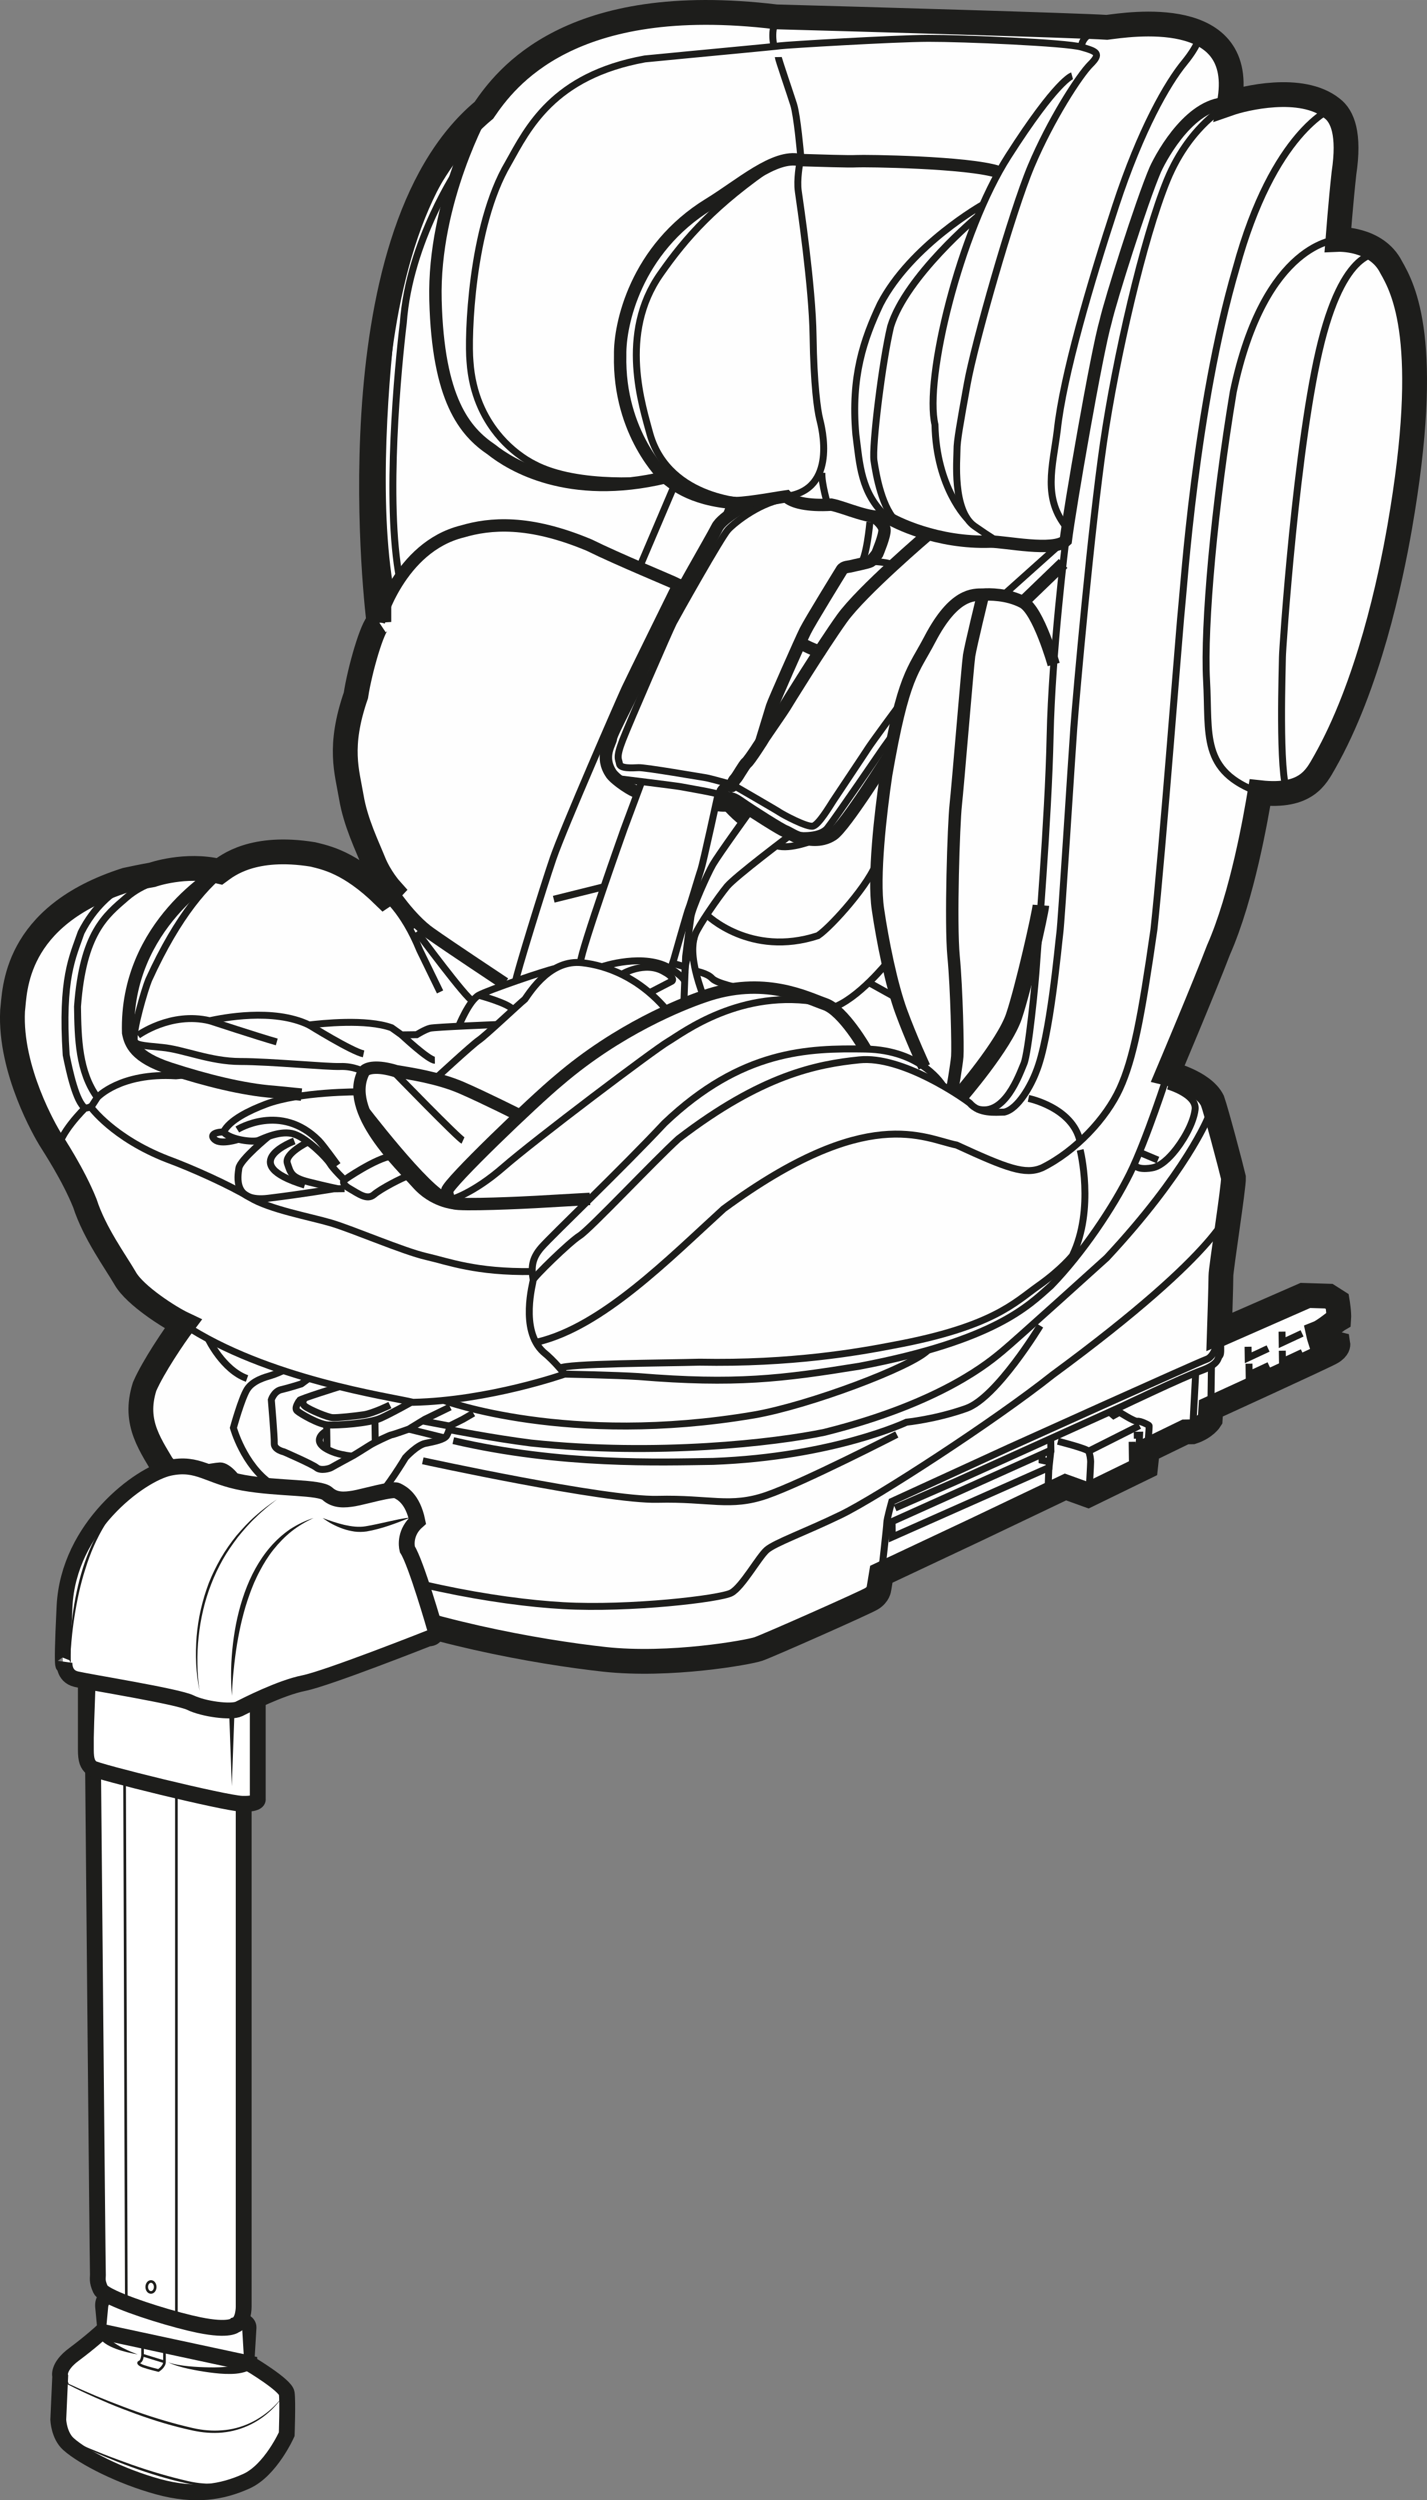 <?xml version="1.0" encoding="UTF-8"?>
<!DOCTYPE svg PUBLIC "-//W3C//DTD SVG 1.1//EN" "http://www.w3.org/Graphics/SVG/1.1/DTD/svg11.dtd">
<!-- Creator: CorelDRAW 2018 (64-Bit) -->
<svg xmlns="http://www.w3.org/2000/svg" xml:space="preserve" width="44.636mm" height="78.192mm" version="1.1" style="shape-rendering:geometricPrecision; text-rendering:geometricPrecision; image-rendering:optimizeQuality; fill-rule:evenodd; clip-rule:evenodd"
viewBox="0 0 26431.87 46302.27"
 xmlns:xlink="http://www.w3.org/1999/xlink">
 <rect x="0" y="0" width="26431.87" height="46302.27" fill="#808080" stroke="none"/>
 <defs>
  <style type="text/css">
   <![CDATA[
    .str1 {stroke:#1D1D1B;stroke-width:229.82;stroke-miterlimit:10}
    .str3 {stroke:#1D1D1B;stroke-width:306.27;stroke-miterlimit:10}
    .str6 {stroke:#1D1D1B;stroke-width:48.91;stroke-miterlimit:10}
    .str0 {stroke:#1D1D1B;stroke-width:459.4;stroke-miterlimit:10}
    .str5 {stroke:#1D1D1B;stroke-width:293.54;stroke-miterlimit:10}
    .str2 {stroke:#1D1D1B;stroke-width:128.68;stroke-miterlimit:10}
    .str4 {stroke:#1D1D1B;stroke-width:146.68;stroke-miterlimit:10}
    .fil2 {fill:none;fill-rule:nonzero}
    .fil1 {fill:#FEFEFE;fill-rule:nonzero}
    .fil0 {fill:#FFF1D7;fill-rule:nonzero}
    .fil4 {fill:#1D1D1B;fill-rule:nonzero}
    .fil3 {fill:white;fill-rule:nonzero}
   ]]>
  </style>
 </defs>
 <g id="Слой_x0020_1">
  <path class="fil0" d="M3356.44 23642.25c0,0 378.93,414.46 497.36,473.79 118.49,59.16 -674.95,59.16 -674.95,59.16l177.59 -532.95z"/>
  <polygon class="fil1" points="5256.99,44250.54 5321.71,45205.64 4900.8,45723.49 3800.09,46176.79 2359.48,45917.78 1307.44,45286.47 983.64,44493.27 1210.32,43764.85 1809.24,43279.33 1922.46,41595.99 1809.24,37209.24 1744.51,32919.91 1663.45,31333.68 1437,31090.72 1161.65,30491.8 1372.22,28808.46 1841.63,28144.82 3152.68,27060.39 2628.55,26315.63 3152.68,24923.75 3492.58,24567.56 2628.55,23865.67 1792.95,22641.25 1177.93,21670.1 449.51,19938.26 271.51,18173.91 918.92,17154.03 2359.48,16393.22 3686.87,16037.27 5095.09,15826.87 6228.14,15988.59 7021.34,16458 6972.67,15988.59 6470.93,14499.54 6600.43,12913.13 7021.34,11197.4 6875.55,9206.37 7150.85,5629.11 7798.26,3929.72 9449.21,1404.49 11197.52,514.18 13512.16,303.78 20699.02,417 22204.35,643.68 22722.44,1129.37 22900.44,1873.9 24001.16,1825.4 24939.91,2116.63 24939.91,3055.45 24729.58,4609.46 25538.89,4690.29 26073.02,5855.79 26073.02,9675.77 25425.61,12265.72 24664.79,13819.56 24276.28,14515.59 23418.29,14499.54 23288.96,15292.74 22528.15,17623.44 21686.51,19760.08 22123.52,20245.77 22835.66,21605.32 22657.66,23612.46 22511.87,24729.46 23402.18,24405.66 24373.39,24082.05 24810.41,24146.59 24778.02,24939.79 23143.17,25765.39 21864.45,26639.42 21443.54,26817.43 21184.71,27173.61 20585.79,27465.02 19468.8,27724.09 18691.88,28209.54 16636.06,28970.36 16247.72,29261.82 16037.39,29747.27 12492.52,30847.99 9934.9,30572.87 8332.45,30135.85 7523.14,30556.58 4900.8,31463.01 4722.8,31544.08 4771.3,33454.04 4463.79,33486.43 4577.19,42890.76 4641.97,43198.5 4641.97,43570.74 4674.36,43813.53 "/>
  <path class="fil2 str0" d="M7017.32 11518.29c0,0 -901.21,-7115.38 1945.91,-9476.21 400.3,-585.77 1581.43,-2192.43 5413.32,-1729.89 1569.47,42.58 5590.02,158.76 6127.71,194.23 386.27,-48.44 2605.64,-412.32 2265.56,1408.46 256.53,-89.65 1338.23,-362.46 1903.27,91.67 195.35,147.92 329.07,479.06 220.82,1200.61 -57.2,516.6 -111.98,1226.43 -111.98,1226.43 0,0 708.82,-31.33 985,512.87 231.24,405.28 757.02,1379.39 160,4812.04 -172.56,990.81 -582.63,2930.91 -1393.78,4360.63 -153.78,267.18 -334.69,656.59 -1195.58,560.9 -72.9,430.98 -321.07,1899.36 -769.16,2915.64 -259.01,680.63 -935.44,2280.36 -935.44,2280.36 0,0 646.94,152.3 823.7,504.52 78.34,224.55 333.62,1188.06 390.65,1429.13 7.52,155.62 -234.44,1695.66 -232.54,1819.07 1.48,123.7 -28.6,1037.41 -28.6,1037.41l1548.57 -677.02 478.41 14.8 157.28 100.08c0,0 35.12,208.92 26.11,327.35 -48.02,27.59 -265.7,213.12 -377.86,257.77 11.49,53.53 33.81,123.05 33.81,123.05l328.83 81.48c0,0 11.9,75.03 -121.39,152.07 -133.3,77.1 -2231.51,1035.75 -2231.51,1035.75l-13.15 209.74c0,0 -89.42,146.21 -330.07,224.79 -42.81,0.59 -128.85,1.89 -128.85,1.89l-704.44 342.8 -33.4 306.68 -1067.32 519.92 -415.94 -150 -1670.55 796.99 -1740.19 819.32 -44.71 269.26c0,0 -9.18,107.6 -137.03,184.46 -127.85,77.1 -1916.89,870.3 -2098.63,931.89 -181.73,61.64 -1634.25,323.62 -2850.26,190.14 -1216.24,-133.71 -3386.7,-511.81 -5089.47,-1256.57 -719.24,-333.8 -2328.86,-1203.28 -3016.13,-2196.81 -286.43,-504.52 -628.58,-908.08 -409.07,-1598.96 159.65,-367.67 549.23,-940.65 712.79,-1157.92 -243.38,-114.88 -888.48,-524.95 -1069.98,-839.39 -181.73,-314.62 -570.55,-841.05 -750.15,-1397.33 -215.19,-534.37 -573.69,-1073.77 -647,-1194.51 -73.31,-120.74 -748.26,-1264.68 -692.06,-2368.71 45.12,-366.02 11.49,-1755.41 2101.29,-2422.01 321.31,-68.99 485.75,-96.35 485.75,-96.35 0,0 613.13,-216.2 1245.68,-63.89 148.93,-109.49 623.55,-492.21 1729.3,-313.97 244.39,60.99 682.47,144.55 1317.92,766.02 49.74,-32.81 123.88,-112.81 123.88,-112.81 0,0 -200.09,-222.89 -318.76,-518.5 -118.85,-295.61 -332.56,-729.72 -410.72,-1197.83 -78.11,-468.16 -245.63,-924.19 84.86,-1881.6 72.24,-473.79 304.55,-1279.55 425.29,-1359.96z"/>
  <path class="fil2 str1" d="M8963.22 2042.19c0,0 -943.85,1675.17 -896.83,3515.56 47.02,1840.44 538.99,2431.84 1037.83,2768.84 358.5,285.13 1420.72,941.9 3214.8,514.12 102.98,63.07 424.88,418.42 1317.56,475.86 252.56,-3.55 874.03,-119.5 927.68,-125.78 103.63,111.56 400.3,182.56 835.01,155.03 258.6,50.1 723.86,280.09 1013.19,217.03 157.28,110.5 952.55,502.63 1935.25,467.34 263.22,-2.72 1174.02,194.88 1393.18,-18.42 70.59,-583.87 574.69,-3499.51 738.9,-4060.64 87.7,-387.93 664.05,-2215.58 920.81,-2813.66 139.16,-302.95 684.36,-1263.26 1369.14,-1222.52"/>
  <path class="fil2 str2" d="M24781.98 4433.65c0,0 -1353.51,29.49 -1938.03,2820.83 -347.36,2078.79 -552.07,4348.91 -495.29,5347.47 56.85,998.74 -119.91,1681.63 988.97,2078.14"/>
  <path class="fil2 str2" d="M21633.04 19876.15c0,0 -398.35,1237.74 -704.79,1857.97 -306.68,620.41 -875.1,1473.6 -1461.28,2076.48 -410.49,363.88 -1024.86,1010.05 -3539.83,1489.05 -1451.04,234.97 -2305.47,340.08 -4102.21,192.99 -408.65,-26.53 -1365.41,-45.54 -1365.41,-45.54 0,0 -1400.7,492.38 -2808.04,522.7 -409.66,-101.73 -2713.89,-424.52 -4259.31,-1450.62"/>
  <path class="fil2 str2" d="M25576.31 4699.71c0,0 -639.42,-200.09 -1101.13,1625.9 -461.89,1826 -722.79,5726.81 -721.31,5841.34 1.66,114.64 -75.86,2193.26 96.29,2505.98"/>
  <path class="fil2 str2" d="M24673.03 2006.61c0,0 -1083.19,412.56 -1778.39,2965.55 -752.46,2567.86 -970.38,5952.25 -1002.53,6217.78 -32.15,265.53 -365.54,4632.85 -518.08,6024.73 -235.21,1636.74 -382.3,2398.2 -632.55,2945.95 -250.25,547.93 -814.94,1157.74 -1440.97,1467.14 -313.37,133.24 -644.69,8.94 -1582.02,-422.21 -603.36,-120.56 -1644.08,-779.41 -4314.03,1181.13 -1018.64,927.51 -2247.79,2180.52 -3447.34,2465.65"/>
  <path class="fil2 str2" d="M22824.59 1897c0,0 -762.94,357.19 -1206.41,1438.07 -443.29,1080.64 -953.21,3315.7 -1178.82,4866.16 -225.61,1550.7 -504.94,4659.97 -549.88,5283.76 -45.12,624.02 -229.76,3581.64 -259.01,3797.01 -29.25,215.19 -177.35,1925.89 -437.25,2563.42 -93.15,248.59 -334.04,692.54 -591.16,749.8 -171.96,2.25 -461.47,38.61 -641.79,-168.41 -141.17,-110.91 -1253.37,-879.9 -2042.02,-799.07 -788.76,80.89 -1806.75,277.67 -3348.68,1459.62 -434.94,392.96 -1642.19,1677.72 -1833.93,1798.46 -191.8,120.92 -859.64,775.02 -858.99,817.84 0.59,43.05 -256.11,922.53 186.71,1333.61 210.16,169 396.34,409.9 396.34,409.9"/>
  <path class="fil2 str2" d="M19740.9 10011.71c0,0 -257.77,2075.65 -289.92,3621.32 -32.39,1545.67 -235.44,3944.93 -252.79,4245.93 -17.11,301.06 -149.17,1624.66 -232.48,1819.36 -83.38,194.47 -353.28,982.46 -859.64,839.15"/>
  <path class="fil2 str2" d="M17466.04 20107.39c0,0 -384.37,-662.39 -1437.65,-679.98 -1053.52,-17.53 -2288.71,10.24 -3720.56,1373.35 -783.55,838.33 -2087.97,2081.51 -2278.47,2299.19 -190.32,217.44 -188.01,389.35 -152.72,603.71"/>
  <path class="fil2 str2" d="M2819.88 16200.88c0,0 -836.43,115.53 -1317.56,1067.91 -158.52,460.64 -368.09,843.12 -276.6,2267.63 61.47,307.1 184.04,871.31 350.32,983.7 114.52,-1.66 142.3,-66.44 142.3,-66.44l84.21 -130.1c0,0 423.4,-464.43 1455.83,-400.07l249.42 -22.98"/>
  <path class="fil2 str1" d="M4065.5 16137.05c0,0 -1748.72,977.01 -1692.11,2989.36 38.43,192.87 120.98,449.57 775.67,662.69 654.87,212.82 1352.21,389.35 1926.07,431.57l509.26 50.33"/>
  <path class="fil2 str2" d="M3910.23 16236.47c0,0 -944.2,-157.69 -1571.96,388.34 -378.33,327.76 -802.62,649.07 -902.87,2016.73 8.11,585.35 22.15,1208.55 367.26,1681.92"/>
  <path class="fil2 str2" d="M1677.01 20495.02c0,0 409.9,576.77 1420.13,970.97 464.43,170.9 1156.5,483.62 1530.45,709.65 373.95,225.61 1106.34,355.36 1505.52,473.14 399.24,118.26 1339.71,524.18 1760.27,620.47 420.5,96.29 912.23,293.48 1965.09,278.85"/>
  <path class="fil2 str2" d="M1576.04 20520.06c0,0 -504.94,490.07 -503.46,804.69"/>
  <path class="fil2 str1" d="M16028.27 19427.4c0,0 -407.59,-714.21 -745.77,-831.4 -338.42,-117.01 -1132.28,-535.85 -2251.52,-140.64 -413.45,141.88 -1574.74,602.11 -2679.18,1548.8 -456.85,376.68 -2051.02,1905.4 -2070.62,2048.94 0.83,50.16 16.88,178.83 124.89,227.51 108.25,48.68 1346.82,-11.49 1514.99,-21.14 168.12,-9.36 1005.85,-57.2 1005.85,-57.2"/>
  <path class="fil2 str2" d="M8333.99 22222.3c0,0 413.8,-104.46 994.12,-610.17 580.38,-505.77 2785.3,-2169.69 3048.34,-2323.83 262.8,-154.2 1353.27,-1001.05 2829.77,-720.31"/>
  <path class="fil2 str1" d="M8406.18 22280.63c0,0 -380.23,-30.5 -678.5,-370.22 -298.57,-339.84 -1372.52,-1334.85 -988.74,-2063.93 49.27,-72.3 249.18,-118.02 601.64,-8.17 237.1,39.5 775.44,118.08 1207.84,305.44 432.46,187.6 1080.88,514.95 1080.88,514.95"/>
  <path class="fil2 str2" d="M6695.12 20448.95c0,0 1244.25,1638.22 1609.8,1722.43"/>
  <path class="fil2 str2" d="M6657.52 20220.19c0,0 -1110.78,-8.35 -1736.82,229.82 -299.4,113.64 -669.56,290.81 -780.89,514.29 130.99,148.75 554.21,193.05 646.76,155.86 92.56,-36.95 419.9,-199.26 664.7,-116.54 244.62,82.49 600.63,442.88 659.31,542.3 58.68,99.42 269.26,304.37 269.26,304.37 0,0 -77.93,61.59 95.46,161.48 173.39,99.84 325.51,219.52 452.95,110.26 127.43,-109.25 508.85,-306.62 661.98,-360.98"/>
  <path class="fil2 str2" d="M6379.97 21850.24c0,0 574.28,-401.25 889.07,-445.37"/>
  <path class="fil2 str2" d="M4417.07 21098.9c0,0 -322.14,106.94 -439.15,6.04 -116.95,-100.9 54.3,-146.21 161.9,-140.58"/>
  <path class="fil2 str2" d="M4975.48 21044.37c0,0 -528.51,431.63 -551.07,589.56 -22.38,157.93 -109.08,636.69 541.89,557.11 650.73,-79.35 1215.36,-175.28 1215.36,-175.28l200.57 -2.66"/>
  <path class="fil2 str2" d="M5705.02 21149.12c0,0 -442.23,215.13 -382.48,393.55 59.93,178.18 70.17,264.05 392.72,345.53 322.55,81.48 545.26,126.6 545.26,126.6"/>
  <path class="fil2 str2" d="M4912.65 15797.56c0,0 -1053.52,-80.42 -2158.79,2349.35 -68.93,165.63 -307.1,963.86 -263.63,1135.36 42.99,69.34 108.43,77.28 510.15,114.7 401.66,37.37 891.15,260.91 1452.46,261.14 561.55,0.18 1597.3,101.32 1849.62,92.5 252.38,-8.94 436.6,95.93 436.6,95.93"/>
  <path class="fil2 str2" d="M2554.95 19174.02c0,0 606.2,-443.71 1328.58,-270.97 226.86,-48.02 1174.67,-243.79 1842.1,78.34 227.27,-26.11 1058.73,-118.67 1528.55,51.99l184.7 131.87 279.26 -3.79c0,0 156.27,-97.11 249,-119.91 92.79,-22.74 1231.29,-67.27 1231.29,-67.27"/>
  <path class="fil2 str2" d="M7112.83 16588.99c0,0 358.26,260.08 662.39,1007.98l376.02 772.71"/>
  <line class="fil2 str2" x1="7577.74" y1="17183.93" x2="7724.83" y2= "17067.57" />
  <line class="fil2 str2" x1="7673.55" y1="17368.33" x2="7891.47" y2= "17208.57" />
  <path class="fil2 str1" d="M7236.59 16476.24c0,0 358.67,549.41 734.93,809.49 347.19,246.52 1377.49,928.81 1377.49,928.81"/>
  <path class="fil2 str2" d="M8495.36 19005.25c0,0 191.74,-475.27 373.12,-574.52 181.32,-99.19 1250.89,-463.31 1406.33,-492.38"/>
  <path class="fil2 str2" d="M8059.64 19980.6c0,0 687.26,-634.8 809.67,-717.11 122.46,-82.31 756.43,-682.11 853.37,-758.56 111.8,-158.52 479.65,-742.87 1060.8,-675.6 430.56,47.67 1048.9,255.28 1582.85,894.76"/>
  <path class="fil2 str2" d="M8868.48 18430.79c0,0 578.25,155.86 632.96,271.98"/>
  <path class="fil2 str1" d="M7017.32 11518.29c0,0 381.89,-1387.91 1545.67,-1676.24 513.7,-150.41 1229.21,-217.68 2353.32,253.86 533.72,264.87 1564.02,687.44 1607.49,715.45 43.23,28.19 143.9,48.26 143.9,48.26"/>
  <path class="fil2 str2" d="M12523.67 10811.43c0,0 -856.92,1738.24 -947.34,1932.94 -90.48,194.7 -1142.28,2602.08 -1330.12,3149.24 -187.6,547.1 -691.23,2184.08 -695.44,2275.33"/>
  <line class="fil2 str2" x1="12498.14" y1="8972.58" x2="11841.14" y2= "10515.34" />
  <path class="fil2 str1" d="M12319.01 8840.59c0,0 -865.51,-804.69 -832.11,-2266.56 -10.19,-558.59 284.36,-1959.71 1648.29,-2795.31 575.29,-351.8 1212.22,-922.95 1679.32,-814.94 337,9.59 917.32,30.32 1053.28,21.32 136.26,-9.18 2063.57,14.21 2624.88,199.91"/>
  <path class="fil2 str2" d="M13882.92 9296.08c0,0 -1480.88,-16.11 -1841.87,-1250.29 -136.02,-513.88 -591.81,-1861.53 195.12,-2975.8 470.65,-672.7 1003.78,-1279.72 2129.95,-2048.71"/>
  <path class="fil2 str2" d="M14815.28 3015c0,0 -60.16,307.75 -28.42,529.57 31.56,221.47 260.91,1765.89 273.46,2675.45 12.73,909.5 83.73,1388.56 121.81,1538.56 37.78,149.76 341.09,1308.98 -617.74,1432.44"/>
  <path class="fil2 str2" d="M15332.95 9349.31c0,0 -120.15,-398.59 -108.43,-595.6"/>
  <path class="fil2 str2" d="M12157.59 8876.65c0,0 -1442.27,161.66 -2272.43,-285.19 -302.3,-153.31 -1098.64,-701.06 -1179.71,-1896.4 -41.75,-429.32 15.46,-2502.01 708.41,-3671.47 363.47,-648.83 829.98,-1622.53 2530.61,-1932.53 1023.02,-100.25 2403.83,-226.86 2503.9,-242.55 100.08,-15.87 2118.7,-137.03 2749.18,-138.51 630.24,-1.66 2544.23,79.17 2831.84,161.07 287.67,82.13 374.19,116.77 169.24,320.06 -204.95,203.47 -737.84,1027.58 -1098.64,1885.09 -360.57,857.57 -1050.32,3288.58 -1183.2,4028.25 -133.06,739.73 -193.05,1070.04 -190.74,1227.55 2.07,157.69 -92.32,1122.62 327.58,1414.03 311.06,217.68 433.88,283.05 433.88,283.05"/>
  <path class="fil2 str2" d="M17921 9610.7c0,0 -579.31,-571.14 -602.7,-1745.82 -198.02,-842.53 452.06,-3554.05 1356.65,-4969.79 904.29,-1415.92 1182.79,-1491.36 1182.79,-1491.36"/>
  <path class="fil2 str2" d="M14829.14 2863.35c0,0 -61.64,-715.51 -129.15,-929.64 -67.45,-213.89 -283.88,-841.23 -284.48,-876.93"/>
  <path class="fil2 str2" d="M14336.22 861.12c0,0 -93.62,-391.3 104.81,-547.16"/>
  <path class="fil2 str2" d="M20504.31 506.42c0,0 -457.45,70.82 -474.8,364.71"/>
  <path class="fil2 str2" d="M22231.89 619.52c0,0 2.9,178 -299.99,547.57 -302.89,369.51 -799.66,1221.87 -1266.99,2646.79 -467.34,1424.92 -973.52,3144.15 -1081.29,4155.68 -83.79,674.53 -279.74,1259.47 188.25,1817.82"/>
  <path class="fil2 str2" d="M18205 3789.08c0,0 -1326.98,743.7 -1899.13,1840.44 -306.27,649.01 -547.34,1340.07 -453.54,2413.42 72.07,557.76 90.01,1076.91 560.07,1519.97"/>
  <path class="fil2 str2" d="M18112.56 4004.92c0,0 -1326.74,1105.1 -1614.83,2038.88 -155.62,645.52 -348.61,2224.17 -309.17,2488.86 39.5,264.46 149.82,904.77 442.7,1149.39"/>
  <path class="fil2 str2" d="M8720.73 2543.64c0,0 -1215.83,1270.37 -1436,3207.69 -135.78,1065.84 -357.67,3551.8 -44.95,5234.25"/>
  <path class="fil2 str2" d="M8499.68 3102.7c0,0 -921.29,1354.1 -1029.24,2876.61 -96.35,793.62 -341.15,3321.09 -68.75,4735.18"/>
  <line class="fil2 str2" x1="13539.58" y1="9308.99" x2="13425.77" y2= "9604.36" />
  <path class="fil2 str1" d="M13917.5 9291.7c0,0 -535.38,275.53 -634.62,475.68 -99.42,200.33 -881.38,1534.59 -911.64,1676.65 -57.68,104.64 -458.16,878.42 -502.63,1045.76 -44.71,167.11 -547.75,1087.33 -551.72,1178.82 -4.15,91.49 -215.55,341.56 9.18,666.18 92.97,122.22 402.14,322.14 477.34,331.79"/>
  <path class="fil2 str2" d="M11477.79 14423.98c0,0 1059.74,130.34 1132.69,145.38 73.07,15.28 735.53,124.12 735.94,156.51"/>
  <path class="fil2 str1" d="M17198.86 9889.25c0,0 -1234.78,1049.91 -1603.7,1565.5 -368.92,515.6 -1041.62,1604.76 -1062.52,1642.6 -20.84,38.02 -379.16,553.38 -389.58,575.11 -10.42,21.5 -257.59,406.52 -310.83,450.16 -53.06,43.7 -162.96,254.87 -210.57,303.78 -47.67,49.09 -62.71,135.13 -68.1,132.64 -5.27,-2.72 -267.84,54.72 -152.54,230.41 39.08,106.94 335.76,379.58 384.43,400.24"/>
  <path class="fil2 str2" d="M13898.43 15013.65c0,0 -595.83,824.94 -695.44,998.33 -99.66,173.15 -381.06,800.31 -405.69,967.18 -24.46,166.93 -97.17,732.21 -97.17,732.21l-33.63 882.21"/>
  <path class="fil2 str2" d="M14635.44 15468.55c0,0 -1015.68,763.12 -1168.81,947.99 -153.31,184.87 -532.47,732.86 -589.5,889.31 -41.39,113.64 -77.75,302.71 4.15,662.81 30.91,136.26 78.76,296.67 149.82,486.76"/>
  <path class="fil2 str2" d="M12860.31 17359.45c0,0 -191.98,442.46 -172.32,668.49"/>
  <path class="fil2 str2" d="M15093.3 15552.64c0,0 -455.67,189.85 -711.13,108.6"/>
  <path class="fil2 str2" d="M16691.49 13019.07c-16.11,10.9 -559.06,754.59 -606.43,830.39 -47.25,76.03 -589.32,884.1 -652.45,981.63 -63.3,97.59 -262.8,433.46 -369.75,467.1 -106.94,33.87 -578.01,-222.89 -621.48,-254.63 -43.46,-31.56 -876.52,-512.46 -876.52,-512.46 0,0 -427.01,-119.44 -497,-129.27 -69.99,-9.65 -1114.93,-191.39 -1238.39,-185.52 -123.47,5.63 -343.63,19.42 -355.53,-71.65 -12.14,-91.31 -71.24,-101.08 58.27,-435.95 129.74,-334.87 879.48,-2059.37 942.37,-2178.45 62.89,-119.08 885.76,-1586.64 1012.95,-1722.6 127.02,-136.2 625.44,-537.09 1119.72,-580.56"/>
  <path class="fil2 str2" d="M14735.75 15467.19c0,0 439.33,58.92 591.81,-133.06 152.3,-191.98 1026.34,-1472.18 1026.34,-1472.18l205.54 -287.61"/>
  <path class="fil2 str1" d="M19517.59 12306.1c0,0 -281.63,-1000.4 -570.31,-1154.19 -288.74,-153.55 -634.68,-148.75 -737.42,-140.17 -181.56,0.24 -541.47,-21.08 -983.94,823.28 -316.93,606.26 -488.24,648 -813.28,2520.43 -104.64,708.76 -238.76,1885.51 -151.65,2479.03 86.93,593.29 248.59,1400.64 434.71,1906.65 186.18,506.18 424.94,1017.75 424.94,1017.75"/>
  <path class="fil2 str1" d="M18209.92 11011.81c0,0 -232.96,955.93 -259.07,1128.31 -26.29,172.32 -209.92,2424.26 -248.18,2768.78 -38.19,344.28 -98.6,2179.04 -39.85,2801.58 58.86,622.3 80.83,1696.67 68.69,1854.42 -12.08,157.69 -97.53,642.38 -97.53,642.38"/>
  <path class="fil2 str3" d="M17780.95 20301.02c0,0 821.63,-948.82 1000.46,-1481.36 179.01,-532.71 488.83,-1911.21 499.25,-2054.75"/>
  <path class="fil2 str1" d="M16192 9565.87c0,0 184.64,131.82 191.56,244.62 7.11,112.63 -133.47,442.29 -133.47,442.29 0,0 -78.99,114.05 -127.02,141.41 -48.08,27.54 -321.31,79.76 -358.67,91.07 -37.42,11.25 -134.13,7.11 -171.14,66.86 -36.77,59.51 -588.43,953.62 -677.26,1132.22 -89,178.66 -594.12,1324.67 -614.61,1394.84 -20.67,70.23 -203.23,665.35 -203.23,665.35"/>
  <path class="fil2 str1" d="M13256.05 14904.34c0,0 192.16,29.49 222.89,-0.41 0,0 -60.99,-232.48 207.85,-45.3 268.66,186.95 780.65,507.19 850.88,532.89 70.17,25.88 211.17,126.19 313.55,135.37 102.15,9.42 344.88,82.07 573.87,-69.34 228.93,-151.24 1059.32,-1484.49 1059.32,-1484.49"/>
  <path class="fil2 str2" d="M13301.35 14705.37c0,0 -281.16,1292.93 -317.28,1395.49 -36.18,102.56 -197.84,658.9 -222.71,709.83 -24.63,51.22 -280.74,957.41 -280.74,957.41l-46.37 140.4"/>
  <path class="fil2 str2" d="M11871.28 14515.23l-310.83 834.54c0,0 -801.61,2251.58 -809.13,2473.17"/>
  <path class="fil2 str2" d="M11149.43 17902.82c0,0 797.41,-272.4 1285.17,43.23 0,0 217.5,139.57 248,224.55"/>
  <line class="fil2 str2" x1="12457.4" y1="17838.27" x2="12685.33" y2= "17904.95" />
  <path class="fil2 str2" d="M12891.1 17985.37c0,0 213.47,37.6 298.33,133.12 84.38,95.22 523.47,183.16 523.47,183.16"/>
  <path class="fil2 str2" d="M11514.86 18044.23c0,0 428.67,-259.66 782.54,-50.57 138.92,72.3 195.53,151.48 140.58,180.31 -55.13,28.84 -375.19,194.47 -375.19,194.47"/>
  <path class="fil2 str2" d="M7758.88 17305.8c0,0 885.17,1195.34 995.66,1230.04"/>
  <path class="fil2 str2" d="M5451.22 21130.11c0,0 -1117.23,415.46 194.05,816.36"/>
  <path class="fil2 str2" d="M19049.84 20341.82c0,0 816.18,164.38 955.28,794.68"/>
  <path class="fil2 str2" d="M20007.31 21295.62c0,0 274.47,1092.36 -143.3,1957.63 0,0 -207.85,260.91 -633.38,560.48 -425.77,299.75 -834.77,756.67 -2671.25,1097.34 -635.92,123.47 -1898.12,348.9 -3604.85,315.27 -645.87,18.77 -2470.45,22.98 -2584.91,112.57"/>
  <line class="fil2 str1" x1="18947.22" y1="11152.04" x2="19691.75" y2= "10434.63" />
  <line class="fil2 str2" x1="18601.34" y1="11006.37" x2="19606.18" y2= "10107.05" />
  <path class="fil2 str1" d="M14813.27 11905.92c0,0 353.88,184.87 377.92,148.1"/>
  <path class="fil2 str2" d="M16123.07 10394.25c0,0 409.24,14.63 412.56,84.21"/>
  <path class="fil2 str2" d="M16113.01 9667.25c0,0 -63.89,707.16 -184.46,781.12"/>
  <path class="fil2 str2" d="M16440.59 17817.84c0,0 -551.9,690.05 -1029.06,847.56"/>
  <path class="fil2 str2" d="M13089.6 16941.03c0,0 805.52,795.87 2060.61,386.62 240.66,-157.28 989.39,-992.47 1094.85,-1388.15"/>
  <line class="fil2 str2" x1="16091.87" y1="18195.11" x2="16610.36" y2= "18483.2" />
  <line class="fil2 str2" x1="11186.74" y1="16421.4" x2="10256.92" y2= "16652.82" />
  <path class="fil2 str2" d="M22375.19 20699.55c0,0 -401.49,1013.01 -1876.74,2595.22 0,0 -1729.71,1564.26 -1931.76,1728.23 -201.81,164.03 -1084.37,949.89 -3294.8,1501.79 -910.16,189.91 -3102.82,446.02 -5435.23,199.09 -711.07,-90.42 -1494.03,-244.39 -1494.03,-244.39"/>
  <path class="fil2 str2" d="M8219.7 25934.33c0,0 2290.84,855.44 5742.74,270.09 1018.4,-175.28 2925.23,-892.39 3224.57,-1198.89"/>
  <path class="fil2 str2" d="M21636.35 20112.48c0,0 533.95,153.73 500.32,433.64 -33.63,279.74 -249.18,621.3 -402.55,800.72 -153.31,179.48 -275.95,251.14 -361.58,273.7 -85.69,22.74 -345.76,51.58 -357.02,-73.78"/>
  <path class="fil2 str2" d="M22783.96 22366.96c0,0 -53.24,717.58 -3287.04,3094.47 -1074.42,853.78 -3256.6,2269.47 -3918.41,2590.36 -661.8,320.89 -1228.56,522.05 -1377.08,653.22 -148.75,130.99 -452.71,683.12 -655.35,793.44 -202.58,110.32 -1881.13,305.62 -3115.31,236.69 -1234.42,-68.75 -3216.28,-417.42 -4859.47,-1114.51 -1643.02,-697.09 -2311.92,-1445.35 -2855.71,-2020.7"/>
  <path class="fil2 str2" d="M3856.58 24796.08c0,0 272.63,574.28 719,732.8"/>
  <path class="fil2 str2" d="M5247.69 25381.49c0,0 -128.68,60.99 -228.75,91.07 -99.9,30.08 -335.28,90.66 -440.57,256.94 -105.11,166.28 -255.1,712.79 -255.1,712.79 0,0 188.66,684.96 695.02,1036.11 325.04,203.29 823.28,483.03 1980.19,216.26 142.06,-88 513.05,-702.13 513.05,-702.13 0,0 211.82,-232.13 368.92,-263.04 157.34,-30.67 350.15,-69.34 392.13,-141.41 41.98,-72.3 68.93,-187.36 68.93,-187.36l234.79 -117.84 191.98 -111.33"/>
  <path class="fil2 str2" d="M8336.83 26056.91l-469.64 228.58 -295.37 180.49c0,0 -288.09,102.56 -316.69,105.29 -28.6,2.49 -327.58,142.89 -405.69,194.05 -78.11,51.16 -294.78,183.22 -294.78,183.22 0,0 -380.41,205.78 -415.94,227.92 -35.47,21.91 -197.6,67.27 -274.7,3.73 -77.04,-63.48 -603.3,-292.47 -603.3,-292.47 0,0 -185.94,-40.5 -180.67,-155.21 4.97,-114.7 -54.78,-808.66 -54.78,-808.66 0,0 48.08,-158.34 183.63,-188.84 135.61,-30.5 371.05,-105.52 371.05,-105.52l139.1 -102.15"/>
  <line class="fil2 str2" x1="7821.06" y1="26313.73" x2="8329.31" y2= "26409.84" />
  <path class="fil2 str2" d="M7831.24 27052.57c0,0 3380.9,737.42 4347.72,713.38 966.77,-24.22 1345.28,158.76 2019.04,-73.72 673.88,-232.48 2413.01,-1127.01 2413.01,-1127.01"/>
  <path class="fil2 str2" d="M6288.95 25679.05c0,0 -733.87,228.52 -744.11,255.46 -10.42,26.94 -100.08,141.05 -40.33,193.87 59.75,53.06 401.13,253.21 573.27,261.14 171.91,7.93 757.02,-26.94 975.94,-126.6 218.98,-99.84 560.07,-292.65 560.07,-292.65"/>
  <path class="fil2 str2" d="M5647.76 25889.68c0,0 -83.38,86.69 2.07,153.07 85.45,66.44 420.5,206.84 512.04,210.99 91.25,4.03 406.52,-27.77 578.66,-54.06 172.32,-26.35 481.73,-178.83 481.73,-178.83"/>
  <line class="fil2 str2" x1="6945.07" y1="26300.17" x2="6950.7" y2= "26709.18" />
  <line class="fil2 str2" x1="6050.85" y1="26392.02" x2="6057.3" y2= "26856.81" />
  <path class="fil2 str2" d="M6020.35 26517.56c0,0 -335.7,204.77 193.46,388.16 134.95,43.88 306.21,61.41 306.21,61.41"/>
  <line class="fil2 str2" x1="7571.76" y1="26466.04" x2="8229.36" y2= "26628.17" />
  <path class="fil2 str2" d="M16579.75 27926.84l1117.83 -488.42 3089.91 -1396.91c0,0 1110.07,-531.05 1459.39,-657.83 349.26,-126.6 297.68,-233.37 345.29,-277.01 47.85,-43.7 -6.04,-440.39 -6.04,-440.39 0,0 -42.22,437.02 -234.79,506.18 -192.45,69.34 -3659.39,1636.15 -3659.39,1636.15l-2173.83 997.26c0,0 -92.91,330.9 -92.32,395.27 1.07,64.55 -101.32,952.38 -101.32,952.38"/>
  <polyline class="fil2 str2" points="19462.34,26639.42 19465.24,26855.21 16523.26,28178.4 16527.22,28464.77 19427.64,27177.94 19417.22,27450.39 19780.87,27553.78 "/>
  <polyline class="fil2 str2" points="19300.21,26929.4 19301.92,27043.69 19468.38,27078.99 "/>
  <line class="fil2 str2" x1="19465.3" y1="26855.15" x2="19426.28" y2= "27213.23" />
  <path class="fil2 str2" d="M19594.63 26690.35c0,0 541.06,137.68 567.59,185.52 26.77,48.02 38.91,150 39.5,193.05 0.65,42.81 -29.02,553.79 -29.02,553.79"/>
  <line class="fil2 str2" x1="20162.34" y1="26875.93" x2="21105.71" y2= "26400.66" />
  <path class="fil2 str2" d="M21251.86 26860.77c0,0 41.98,-451.82 31.15,-462.48 -10.9,-10.66 -162.31,-89 -215.78,-77.51 -53.71,11.25 -330.07,-167.35 -330.07,-167.35l-109.08 60.58 -68.28 -58.27"/>
  <polyline class="fil2 str2" points="21000.78,26579.5 21108.14,26578.07 21083.33,27104.69 20976.98,27191.61 20970.29,26700.65 "/>
  <line class="fil2 str2" x1="22147.68" y1="25422.17" x2="22090.24" y2= "26491.74" />
  <line class="fil2 str2" x1="22439.03" y1="25294.62" x2="22428.37" y2= "26081.55" />
  <polyline class="fil2 str2" points="22610.64,24880.82 24378.13,24104.07 24770.44,24103.9 "/>
  <line class="fil2 str2" x1="24134.87" y1="23989.19" x2="24378.25" y2= "24104.13" />
  <path class="fil2 str2" d="M24418.57 24689.13c0,0 -122.16,103.81 -105.05,167.94 16.94,64.37 92.97,122.4 135.61,100.25 42.81,-22.15 309.76,-69.34 309.76,-69.34"/>
  <line class="fil2 str2" x1="21104.35" y1="21338.85" x2="21447.57" y2= "21483.4" />
  <polyline class="fil2 str2" points="23746.59,24660.83 23749.49,24864.95 24117.81,24693.22 "/>
  <polyline class="fil2 str2" points="23117.41,24940.68 23120.31,25144.8 23488.64,24973.07 "/>
  <polyline class="fil2 str2" points="23134.7,25254.23 23137.66,25458.35 23505.93,25286.62 "/>
  <polyline class="fil2 str2" points="23751.5,25013.82 23754.4,25217.87 24122.73,25046.15 "/>
  <path class="fil2 str2" d="M4395.51 20917.88c0,0 805.76,-503.04 1509.54,206.01 79.17,78.94 349.26,454.37 349.26,454.37"/>
  <path class="fil2 str2" d="M3883.65 18902.98c0,0 904.94,297.27 1242.95,392.96"/>
  <path class="fil2 str2" d="M5725.51 18981.27c0,0 786.1,488.83 1008.81,535.85"/>
  <path class="fil2 str2" d="M7438.7 19165.25c0,0 502.04,471.3 616.09,469.59"/>
  <path class="fil2 str2" d="M7283.31 19839.02c0,0 1206.41,1243.01 1292.93,1281.86"/>
  <path class="fil2 str2" d="M19267.22 24551.16c0,0 -803.21,1329.23 -1366.24,1530.62 -563.21,201.16 -1110.48,256.11 -1110.48,256.11 0,0 -1355.82,641.31 -3578.92,725.93 -968.9,13.38 -2817.45,82.13 -4815.65,-384.37"/>
  <path class="fil3 str4" d="M3392.09 27278.72c0,0 543.13,-117.19 684.6,-122.22 141.17,-5.03 380.41,263.63 380.41,422.8l-1065.01 -300.58z"/>
  <path class="fil3 str5" d="M4617.51 43769.05c0,0 671.39,398.59 693.13,550.65 21.73,152.07 0,760.63 0,760.63 0,0 -297.09,666.6 -746.42,869.65 -449.16,202.82 -949.06,289.75 -1637.39,101.32 -688.33,-188.43 -1384.18,-541.89 -1659.3,-789.65 -176.94,-159.41 -188.19,-449.33 -188.19,-449.33l36.12 -804.1c0,0 -57.85,-173.98 253.62,-405.87 311.48,-231.89 514.53,-420.14 514.53,-420.14l2733.9 586.83z"/>
  <path class="fil4" d="M5252.61 44355.95c-196.42,306.86 -509.32,541.47 -864.44,641.96 -177.18,51.58 -364.36,67.03 -547.99,52.82 -185.05,-11.9 -362.82,-59.93 -539.99,-102.74 -354.29,-90.72 -700.23,-209.57 -1040.31,-341.15 -170.72,-64.96 -338.24,-137.5 -504.94,-211.22 -166.69,-74.55 -332.14,-150.82 -494.28,-235.03l-3.14 -1.66 -1.01 -2.72c-25.11,-69.34 -35.94,-142.06 -31.8,-214.72 1.72,-36.36 9.65,-72.07 21.32,-106.35 11.07,-34.46 30.32,-65.61 50.57,-95.04 -18.77,30.5 -36.36,62.06 -45.54,96.7 -9.83,34.29 -16.11,69.58 -16.52,105.11 -1.66,70.82 11.9,142.65 38.25,207.43l-4.2 -4.38c329.66,153.73 665.77,294.54 1006.32,422.15 339.66,130.16 686.2,242.14 1037.17,334.87 176.11,44.12 351.98,92.79 531.47,105.29 89.59,8.17 179.84,7.52 269.49,0.24 89.59,-6.45 178.77,-20.67 265.7,-43.88 174.45,-45.12 339.9,-123.64 488,-227.27 148.28,-103.39 281.16,-231.24 385.85,-380.41z"/>
  <path class="fil4" d="M5165.98 45339.06c-196.6,306.92 -509.5,541.47 -864.44,641.96 -177.18,51.58 -364.3,67.09 -547.93,52.88 -185.11,-11.9 -362.88,-59.99 -540.05,-102.56 -353.88,-91.96 -700.23,-209.57 -1039.9,-343.04 -339.25,-134.54 -672.64,-283.05 -995.6,-452.29 165.86,75.2 332.97,147.69 501.56,216.44 167.94,69.99 337.18,136.85 508.02,199.5 340.55,128.08 686.5,241.31 1037.83,332.97 176.11,44.12 352.04,92.97 531.47,105.52 89.59,8.11 179.84,7.7 269.49,0.18 89.59,-6.45 178.83,-20.67 265.7,-43.82 174.45,-45.12 339.9,-123.7 488,-227.33 148.34,-103.39 281.22,-231.42 385.85,-380.41z"/>
  <path class="fil3 str5" d="M4513.59 33241.51l0 9477.04c0,0 3.97,292.47 -154.79,339.49 0,0 -100.73,116.77 -671.22,0 -431.15,-88.17 -1209.97,-324.03 -1597.72,-506.6 -125.12,-58.92 -209.51,-112.39 -228.1,-153.55 -76.03,-168.59 -43.46,-206.61 -48.85,-298.92 -5.45,-92.38 -92.38,-9699.76 -92.38,-9699.76l2793.06 842.29z"/>
  <line class="fil2 str6" x1="2307.37" y1="32836.83" x2="2339.93" y2= "42672.37" />
  <line class="fil2 str6" x1="3267.2" y1="42955.6" x2="3267.2" y2= "33078.49" />
  <path class="fil3 str5" d="M4774.38 31404.86l0 1912.69c0,0 32.57,97.77 -293.48,87.11 -325.93,-11.07 -2706.13,-597.85 -2782.16,-663.05 -76.03,-65.2 -108.66,-140.4 -108.66,-336.53l0 -1500.13 3184.3 499.9z"/>
  <polygon class="fil4" points="4342.69,31720.01 4293.78,33078.49 4244.92,31720.01 "/>
  <polygon class="fil4" points="1769.38,31198.37 1720.53,32556.85 1671.62,31198.37 "/>
  <path class="fil3" d="M8063.79 30183.94c0,0 -356.78,-1246.09 -518.91,-1492.61 -17.35,-72.48 -46.13,-318.76 185.7,-521.64 -86.87,-420.08 -289.92,-521.58 -376.85,-565.04 -86.87,-43.46 -623.13,115.95 -796.93,144.96 -173.8,28.84 -347.84,43.46 -492.8,-87.11 -144.78,-130.34 -898.31,-86.04 -1550.46,-202.4 -652.03,-116.36 -840.46,-391.72 -1376.66,-275.77 -536.09,115.95 -1869.28,1086.92 -1941.59,2564.9 -72.48,1478.22 0,1028.82 0,1028.82 0,0 -29.02,260.73 217.26,318.82 246.34,58.03 1883.91,318.76 2115.56,434.71 231.89,115.95 753.71,188.43 898.49,115.95 144.96,-72.48 767.92,-391.3 1202.62,-478.17 434.77,-86.93 2304.23,-826.01 2304.23,-826.01 0,0 178.42,4.62 130.34,-159.41z"/>
  <path class="fil2 str5" d="M8063.79 30183.94c0,0 -356.78,-1246.09 -518.91,-1492.61 -17.35,-72.48 -46.13,-318.76 185.7,-521.64 -86.87,-420.08 -289.92,-521.58 -376.85,-565.04 -86.87,-43.46 -623.13,115.95 -796.93,144.96 -173.8,28.84 -347.84,43.46 -492.8,-87.11 -144.78,-130.34 -898.31,-86.04 -1550.46,-202.4 -652.03,-116.36 -840.46,-391.72 -1376.66,-275.77 -536.09,115.95 -1869.28,1086.92 -1941.59,2564.9 -72.48,1478.22 0,1028.82 0,1028.82 0,0 -29.02,260.73 217.26,318.82 246.34,58.03 1883.91,318.76 2115.56,434.71 231.89,115.95 753.71,188.43 898.49,115.95 144.96,-72.48 767.92,-391.3 1202.62,-478.17 434.77,-86.93 2304.23,-826.01 2304.23,-826.01 0,0 178.42,4.62 130.34,-159.41z"/>
  <path class="fil4" d="M4296.21 31404.8c-28.19,-320.24 -19.01,-644.27 18.83,-964.93 37.78,-320.66 106.12,-639.24 215.78,-945.51 109.25,-305.2 263.63,-599.33 477.34,-847.09 107.36,-123.05 228.52,-233.73 362.82,-326.1 136.67,-88.11 282.7,-160.59 435.77,-209.27 -145.14,69.34 -283.47,149.11 -407.53,247.94 -123.88,99.01 -233.79,213.3 -332.38,336.11 -98.42,123.05 -181.56,257.83 -254.87,397.34 -37.6,69.34 -70.17,141.41 -103.21,213.06 -29.85,73.37 -60.58,146.26 -86.04,221.23 -108.6,297.5 -179.84,608.74 -232.48,922.95 -25.52,157.34 -46.43,315.68 -61.64,474.86 -17.53,158.94 -26.94,318.76 -32.39,479.42z"/>
  <path class="fil4" d="M3698.48 31317.87c-71.65,-330.49 -82.96,-672.88 -56.61,-1010.65 27.77,-338.24 105.46,-672.28 225.38,-990.39 62.47,-158.17 137.68,-311.06 222.06,-458.57 85.45,-146.86 182.8,-286.61 289.57,-418.66 110.68,-128.68 224.55,-255.04 352.63,-365.96 125.72,-113.64 261.91,-214.78 401.49,-309.58 -65.61,53.24 -133.89,102.74 -197.84,157.69 -63.07,55.78 -128.44,109.08 -187.36,169.42 -123.88,113.87 -233.79,241.9 -339.49,372.06 -100.9,133.89 -198.02,270.97 -280.57,417.18 -81.9,146.21 -154.55,297.68 -214.96,454.13 -121.99,312.31 -198.26,641.96 -233.55,976.24 -18.18,166.87 -25.05,335.28 -21.91,503.64 1.66,168.17 14.39,336.76 41.16,503.46z"/>
  <path class="fil4" d="M1296.66 30828.8c-11.49,-301 8.35,-603.06 46.37,-902.46 39.5,-299.16 101.5,-596.19 191.33,-885.11 46.43,-143.95 99.07,-286.19 162.13,-423.87 63.3,-137.26 130.99,-273.64 216.02,-399.41 83.73,-125.95 175.87,-247.11 281.81,-355.53 107.12,-106.77 224.13,-203.47 352.16,-283.05 -245.04,175.69 -446.61,403.8 -602.23,658.84 -156.27,254.87 -275.36,531.88 -363.29,817.9 -92.73,284.71 -153.55,579.25 -200.74,875.45 -23.63,148.34 -41.81,297.5 -55.13,447.08 -15.04,149.58 -24.46,299.75 -28.42,450.16z"/>
  <path class="fil4" d="M5977.12 28111.78c132.47,50.99 264.93,95.04 398.59,127.43 133.71,29.9 269.49,48.08 398.41,25.94 135.78,-22.15 271.57,-54.78 408.59,-84.62 68.34,-15.69 137.26,-30.32 206.43,-44.53 34.64,-6.45 69.34,-13.56 104.64,-19.01 34.7,-3.73 71,-14.39 106.35,-5.21 -17.17,-2.07 -33.63,7.11 -50.16,12.32l-49.09 19.01 -98.42 38.91c-65.97,25.23 -132.23,49.92 -199.26,72.07 -134.13,45.12 -271.39,82.49 -413.03,107.36 -74.32,10.42 -150.41,11.49 -223.48,2.07 -72.72,-11.25 -143.95,-27.36 -212.05,-51.16 -136.02,-48.02 -264.46,-113.87 -377.5,-200.57z"/>
  <path class="fil2 str6" d="M2874.89 42352.6c0,55.96 -35.12,101.5 -78.58,101.5 -43.23,0 -78.34,-45.54 -78.34,-101.5 0,-56.02 35.12,-101.56 78.34,-101.56 43.46,0 78.58,45.54 78.58,101.56z"/>
  <path class="fil4" d="M4467.46 42828.22c12.97,1.48 17.76,2.55 25.52,3.97l20.9 4.8c13.56,3.55 26.94,7.76 40.27,12.55 27,9.83 54.95,22.8 83.2,42.81 27.77,19.84 56.79,45.95 78.11,82.73 21.08,35.53 33.81,78.76 34.23,115.77 1.3,23.39 -0.18,27.36 -0.59,37.6l-1.66 27.95 -3.38 55.6 -6.69 111.56 -26.71 445.54 -1.24 21.14 -4.38 10.66c-5.68,13.98 -7.52,15.46 -10.48,20.67 -3.32,5.39 -5.45,8.11 -8.11,11.49 -5.27,7.11 -10.48,12.97 -15.28,17.53 -10.01,10.9 -19.66,17.53 -29.43,25.29 -19.42,13.8 -38.43,24.04 -57.26,32.57 -37.19,16.11 -73.55,27.18 -109.02,34.29 -71.06,15.04 -139.57,20.49 -207.26,21.08 -135.19,2.31 -266.53,-11.67 -395.86,-29.02 -129.09,-17.76 -257.77,-39.26 -385.02,-67.51 -63.72,-13.98 -126.78,-29.85 -189.08,-48.85 -62,-19.25 -124.47,-39.67 -181.32,-71.06 59.99,24.28 123.7,36.77 186.77,48.26 63.3,11.49 127.02,19.42 190.97,25.7 128.03,12.55 256.29,18.42 384.79,20.49 128.26,1.89 255.46,-0.41 378.1,-17.35 61.41,-7.93 121.16,-20.49 175.04,-39.08 26.94,-8.76 51.64,-20.25 72.3,-32.33 10.24,-6.51 18.77,-12.97 24.87,-18.83 2.31,-2.9 5.86,-5.86 6.04,-7.28 0.83,-1.07 1.07,-1.72 0.24,-1.24 -0.24,0.18 0.18,-0.24 -1.3,1.42 -1.01,1.89 -0.59,-0.18 -4.8,10.07l-5.63 31.92 -26.77 -445.54 -6.63 -111.56 -3.38 -55.6 -1.66 -27.95c-0.65,-8.17 -1.07,-22.8 -2.07,-18 -0.41,-0.41 -1.48,7.11 0.83,10.9 2.31,4.56 2.07,6.04 -0.65,5.39 -2.49,-0.59 -9,-2.66 -17.53,-4.15 -4.2,-0.83 -8.76,-1.48 -13.15,-1.89l-6.69 -0.41c-1.24,0 -5.86,-0.24 -2.13,0.41l22.98 -292.47z"/>
  <path class="fil4" d="M2043.26 42674.14c8.35,-0.59 4.56,-1.07 5.39,-1.24 0,-0.41 -1.01,-0.41 -1.66,-0.83 -1.48,-0.41 -3.14,-0.65 -4.8,-0.83l-8.35 -0.65c-4.2,-0.18 -8.59,-1.48 -14.63,6.28 -6.04,7.52 -11.31,22.74 -15.04,43.05l-8.59 92.5 -34.64 369.81 -2.31 18.77c1.48,-6.45 0.83,-6.45 0.83,-6.69 -0.24,-0.83 -0.41,-1.01 -0.41,-0.41 -0.24,0.83 -1.24,1.24 -0.83,3.14 -0.65,2.96 -0.24,7.11 0.59,11.9 1.72,9.18 5.45,20.49 11.72,31.74 4.38,11.49 14.39,22.8 21.73,34.7 10.01,11.07 18.77,22.98 29.85,33.87 43.05,44.89 98.6,83.14 155.68,118.2 57.44,35.12 118.43,66.68 180.91,95.04 62.41,29.49 126.96,54.12 191.33,79.82 -67.86,-13.38 -136.43,-25.7 -204.12,-43.23 -67.86,-16.52 -135.37,-36.77 -202.16,-61.82 -66.44,-25.7 -133.12,-54.36 -196.18,-98.65 -15.87,-10.6 -30.91,-23.98 -46.37,-36.12 -14.45,-15.04 -30.08,-27.59 -43.05,-45.95 -13.8,-16.7 -26.29,-36.36 -36.36,-59.51 -4.97,-11.49 -9.42,-24.04 -12.32,-38.25 -1.66,-6.45 -2.49,-14.8 -3.14,-22.56 -0.41,-3.55 -0.41,-8.35 -0.18,-13.38 0.18,-4.56 0,-8.76 2.07,-19.42l-2.31 18.83 -34.46 -369.81 -8.76 -92.5c-1.89,-41.16 -0.65,-87.76 15.63,-137.91 15.69,-50.1 50.81,-102.33 97.17,-137.62 22.98,-18.18 48.02,-31.8 73.72,-42.22 12.73,-5.45 25.94,-9.59 39.5,-13.15 7.11,-1.89 13.56,-3.55 21.08,-4.8 8.59,-1.48 12.32,-2.55 28.42,-3.38l5.03 293.3z"/>
  <path class="fil2 str6" d="M2934.11 43899.45c0,0 112.33,-68.75 112.33,-159.41l0 -173.8c0,0 18,-43.46 -65.37,-76.27 -83.14,-32.33 -286.19,-83.14 -286.19,-83.14 0,0 -54.3,-18.12 -54.3,47.02l0 163.14c0,0 -7.11,104.87 -54.3,123.05 -47.02,18.18 -2.72,55.6 65.14,79.82 101.97,36.12 282.7,79.59 282.7,79.59z"/>
  <polyline class="fil2 str6" points="3046.39,43740.1 2658.64,43620.6 2640.69,43616.81 "/>
 </g>
</svg>
